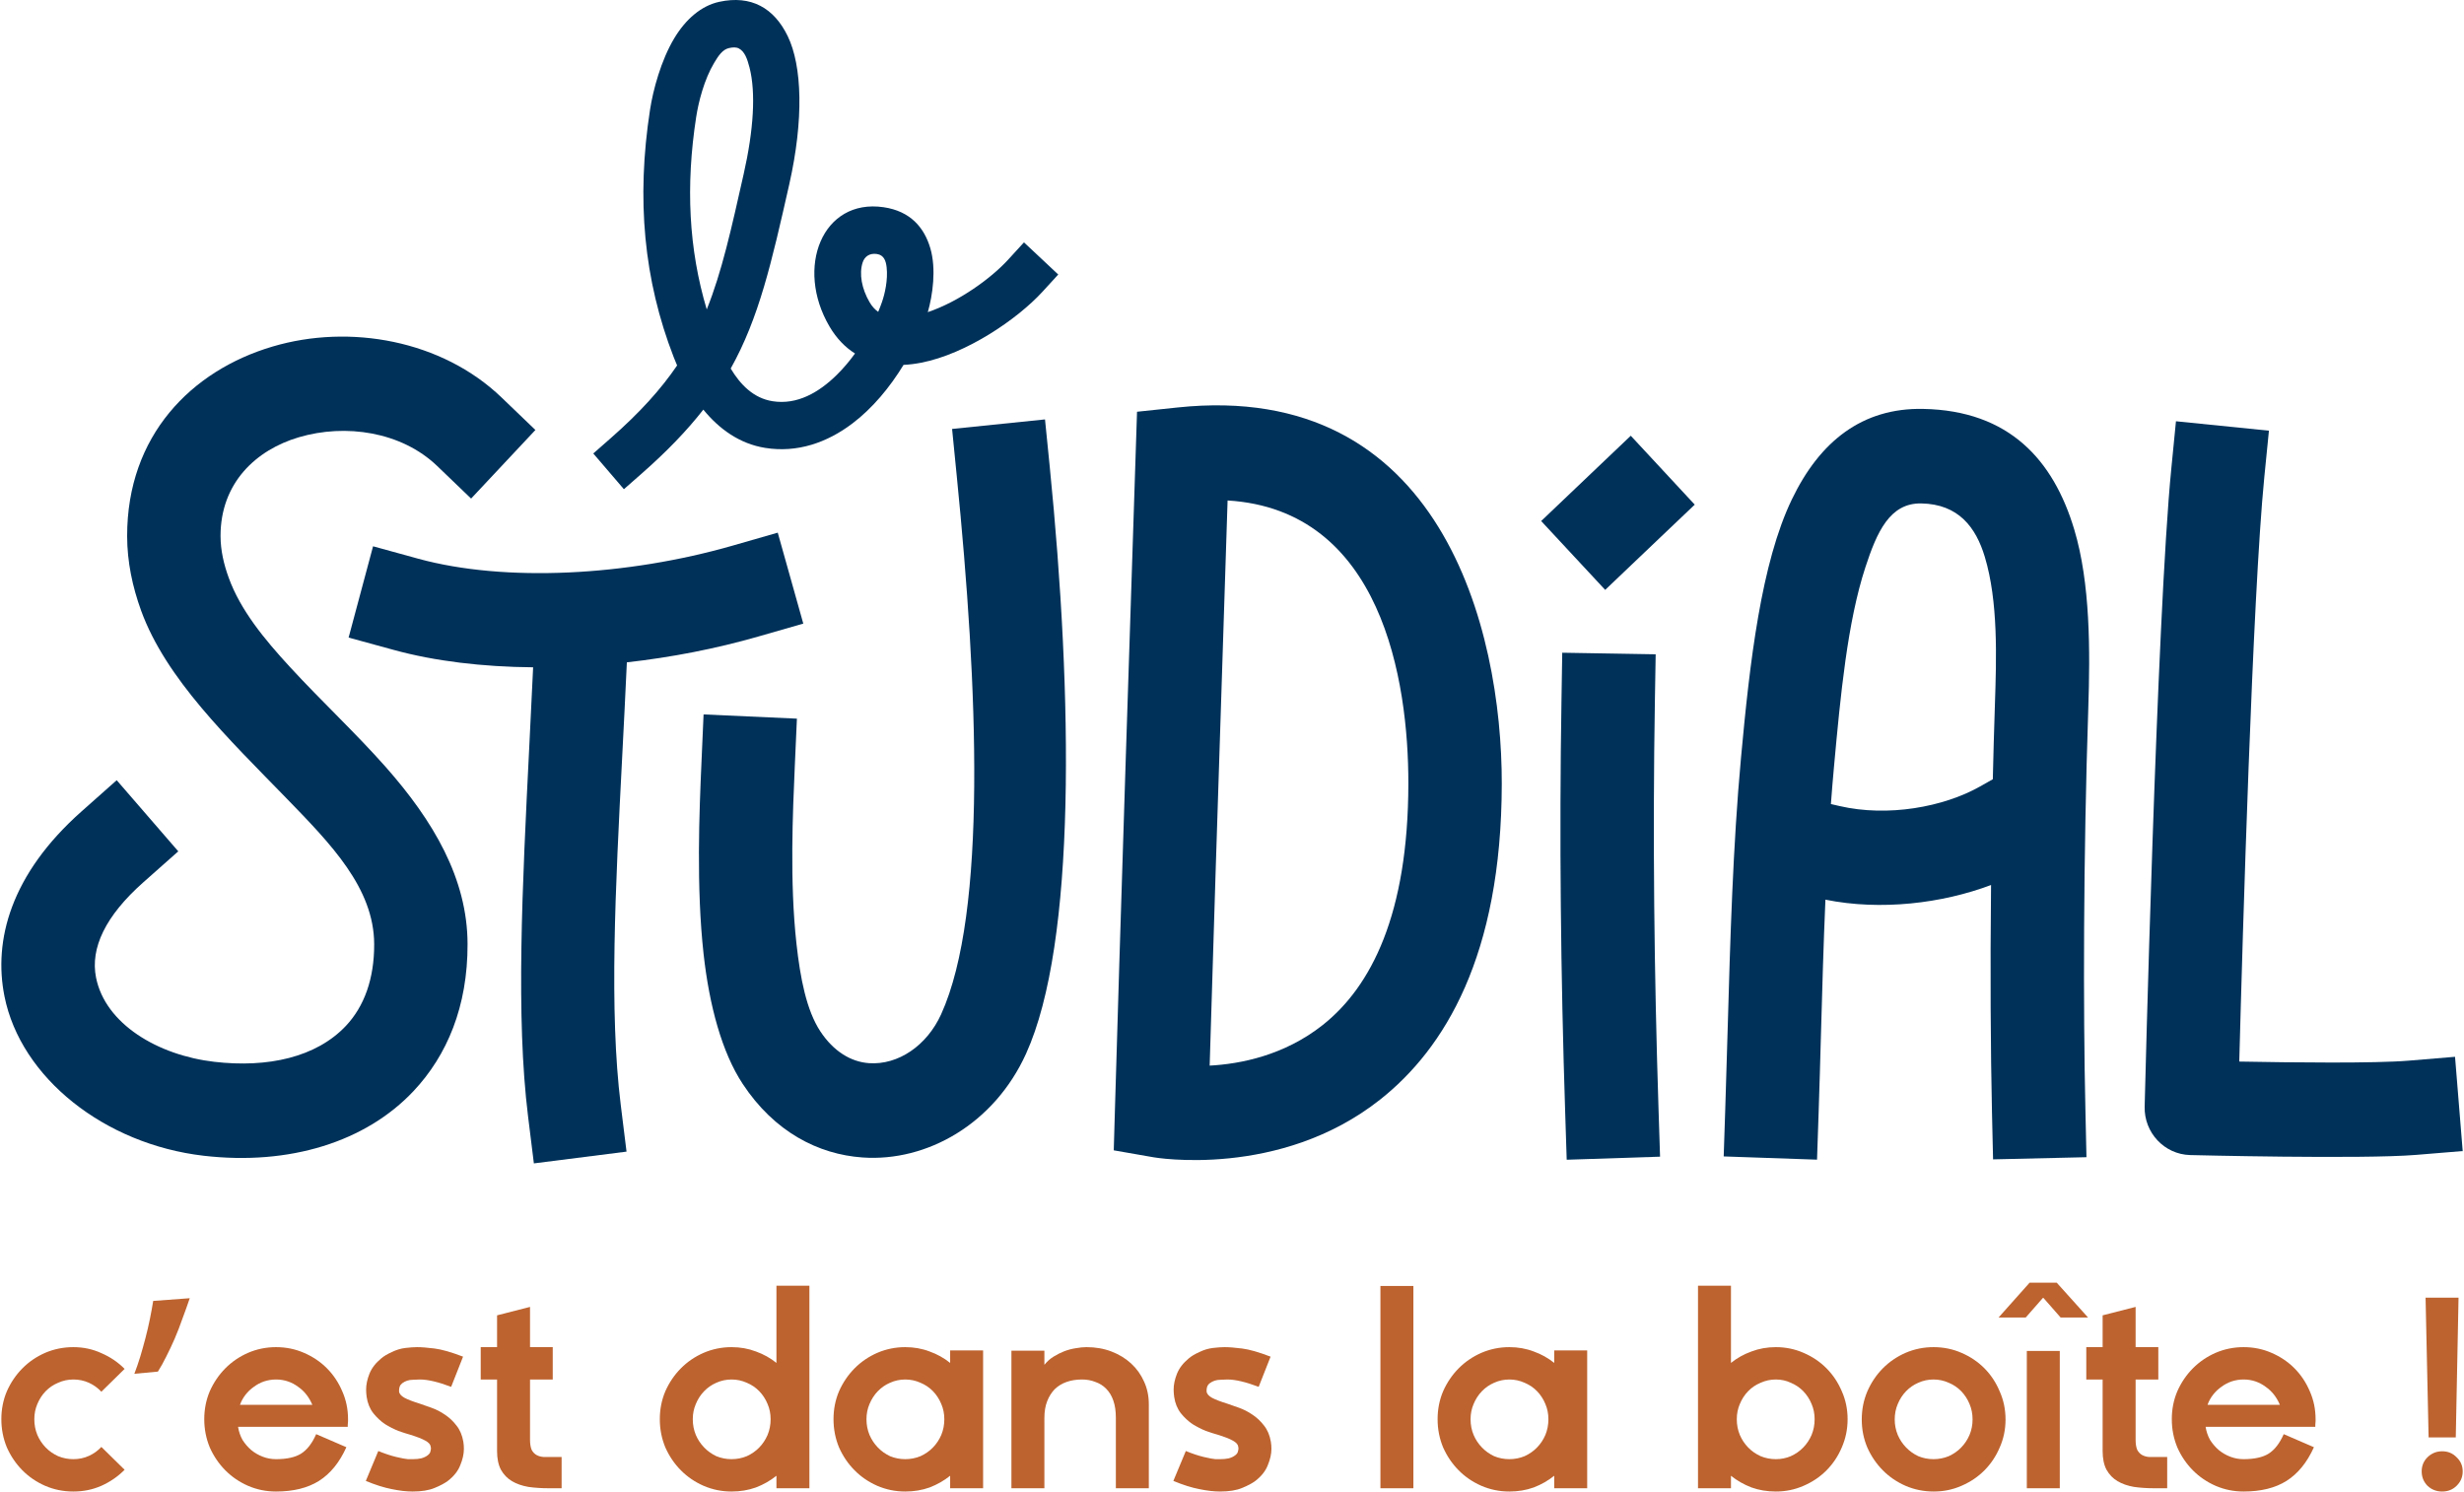 <svg width="185" height="112" viewBox="0 0 185 112" fill="none" xmlns="http://www.w3.org/2000/svg">
<path fill-rule="evenodd" clip-rule="evenodd" d="M50.839 27.442C50.749 27.237 50.665 27.03 50.585 26.826C48.331 21.019 47.77 14.957 48.805 8.241C49.033 6.76 49.625 4.544 50.62 2.881C51.477 1.448 52.648 0.429 54.009 0.135C56.391 -0.378 58.116 0.59 59.145 2.719C60.221 4.945 60.363 8.95 59.256 13.853C57.926 19.748 56.978 23.89 54.862 27.674C55.589 28.887 56.577 29.9 58.001 30.127C59.847 30.421 61.482 29.475 62.831 28.146C63.325 27.659 63.782 27.117 64.195 26.545C63.455 26.079 62.807 25.412 62.28 24.518C59.681 20.094 61.743 14.886 66.341 15.56C68.358 15.855 69.396 17.091 69.851 18.644C70.305 20.194 70.028 22.165 69.661 23.438C72.029 22.638 74.427 20.883 75.69 19.502L76.881 18.2L79.454 20.613L78.263 21.915C76.403 23.946 72.576 26.577 69.152 27.238C68.706 27.324 68.267 27.379 67.838 27.4C66.821 29.072 65.515 30.651 64.003 31.796C62.09 33.245 59.858 34.016 57.456 33.634C55.528 33.327 53.993 32.211 52.807 30.758C51.587 32.322 50.079 33.892 48.168 35.571L46.843 36.734L44.544 34.052L45.869 32.889C48.038 30.985 49.622 29.23 50.839 27.442ZM65.936 23.42C66.038 23.176 66.13 22.933 66.214 22.696C66.431 22.081 66.677 21.022 66.569 20.071C66.518 19.618 66.384 19.153 65.838 19.073C65.282 18.992 64.911 19.268 64.767 19.714C64.493 20.56 64.697 21.687 65.295 22.703C65.474 23.01 65.692 23.245 65.936 23.42ZM53.063 23.237C54.202 20.401 54.905 17.2 55.837 13.063C56.584 9.755 56.758 6.955 56.275 5.07C56.103 4.402 55.906 3.866 55.479 3.641C55.274 3.533 55.025 3.545 54.74 3.608C54.247 3.713 53.929 4.202 53.62 4.72C52.866 5.98 52.443 7.666 52.27 8.787C51.472 13.96 51.709 18.703 53.063 23.237Z" fill="#003159"/>
<path fill-rule="evenodd" clip-rule="evenodd" d="M37.655 29.845L40.199 32.288L35.371 37.438L32.827 34.994C30.132 32.407 25.936 31.799 22.435 32.835C19.221 33.785 16.551 36.267 16.558 40.256C16.561 41.337 16.807 42.386 17.177 43.397C18.055 45.809 19.818 47.968 21.784 50.101C24.1 52.618 26.719 55.059 28.956 57.589C32.53 61.635 35.096 65.969 35.105 70.889C35.118 75.587 33.56 79.256 31.057 81.921C27.468 85.743 21.739 87.534 15.29 86.786C7.843 85.922 1.552 80.923 0.335 74.81C-0.499 70.633 0.781 65.669 6.124 60.928L8.762 58.587L13.385 63.928L10.747 66.267C7.915 68.781 6.769 71.192 7.211 73.406C7.903 76.886 11.849 79.24 16.09 79.733C20.096 80.197 23.743 79.403 25.977 77.027C27.354 75.558 28.1 73.496 28.094 70.905C28.084 66.683 24.83 63.366 21.518 59.956C17.158 55.465 12.462 50.981 10.595 45.853C9.944 44.059 9.549 42.185 9.546 40.269C9.533 32.704 14.374 27.823 20.466 26.022C26.274 24.301 33.184 25.552 37.655 29.845Z" fill="#003159"/>
<path fill-rule="evenodd" clip-rule="evenodd" d="M124.525 83.309L124.639 86.856L117.63 87.086L117.516 83.539C117.182 73.22 117.068 62.886 117.238 52.564L117.295 49.014L124.31 49.132L124.25 52.679C124.082 62.886 124.196 73.105 124.525 83.309Z" fill="#003159"/>
<path fill-rule="evenodd" clip-rule="evenodd" d="M123.072 41.863L120.519 44.295L115.713 39.125L118.266 36.693C118.803 36.178 119.343 35.667 119.884 35.152L122.44 32.72L127.243 37.894L124.686 40.326C124.149 40.837 123.609 41.348 123.072 41.863Z" fill="#003159"/>
<path d="M26.174 47.876L29.562 48.803C32.642 49.649 36.233 50.077 40.028 50.109C39.936 52.117 39.837 54.103 39.739 56.059C39.209 66.655 38.724 76.363 39.648 83.838L40.084 87.36L47.041 86.477L46.605 82.956C45.732 75.897 46.202 66.776 46.716 56.805C46.835 54.489 46.957 52.128 47.065 49.736C50.404 49.362 53.758 48.711 56.938 47.796L60.312 46.827L58.394 39.998L55.023 40.967C47.095 43.248 37.922 43.743 31.394 41.952L28.01 41.021L26.174 47.876Z" fill="#003159"/>
<path fill-rule="evenodd" clip-rule="evenodd" d="M52.67 57.194L52.825 53.647L59.833 53.964L59.675 57.511C59.524 60.988 59.284 66.214 59.799 70.859C60.086 73.453 60.548 75.861 61.593 77.448C62.576 78.938 63.878 79.738 65.246 79.834C67.426 79.987 69.588 78.526 70.662 76.162C74.135 68.517 73.42 51.584 71.834 35.741L71.484 32.21L78.46 31.494L78.814 35.028C80.543 52.32 80.824 70.785 77.035 79.127C74.65 84.382 69.603 87.261 64.753 86.915C61.439 86.682 58.137 84.996 55.761 81.388C54.203 79.025 53.258 75.516 52.828 71.655C52.269 66.62 52.503 60.959 52.67 57.194Z" fill="#003159"/>
<path fill-rule="evenodd" clip-rule="evenodd" d="M136.425 87.08L136.545 83.533C136.61 81.605 136.665 79.646 136.72 77.671C136.814 74.323 136.909 70.929 137.055 67.557C141.221 68.398 145.818 67.838 149.49 66.456C149.421 72.949 149.458 78.924 149.56 83.507L149.642 87.058L156.654 86.895L156.575 83.344C156.404 75.796 156.417 64.415 156.79 53.22C156.932 48.905 156.954 43.803 155.734 39.751C154.177 34.569 150.878 30.827 144.388 30.705C139.828 30.616 136.637 33.13 134.539 37.493C132.235 42.271 131.376 49.705 130.719 56.876C130.106 63.539 129.906 70.575 129.711 77.418C129.655 79.396 129.599 81.358 129.534 83.29L129.417 86.837L136.425 87.08ZM149.623 58.515C149.665 56.678 149.717 54.828 149.778 52.983C149.898 49.41 150.034 45.176 149.023 41.82C148.356 39.594 147.042 37.854 144.255 37.803C141.888 37.758 140.921 39.949 140.056 42.594C138.703 46.733 138.188 52.222 137.702 57.532C137.615 58.473 137.537 59.422 137.466 60.377L138.111 60.526C141.735 61.366 145.919 60.607 148.658 59.06L149.623 58.515Z" fill="#003159"/>
<path fill-rule="evenodd" clip-rule="evenodd" d="M163.027 35.164L163.374 31.633L170.354 32.34L170.003 35.871C169.122 44.786 168.376 70.288 168.127 79.714C172.083 79.788 178.295 79.858 180.832 79.647L184.327 79.356L184.902 86.434L181.404 86.722C177.369 87.058 164.439 86.735 164.439 86.735C162.505 86.684 160.976 85.056 161.023 83.098C161.023 83.098 161.921 46.311 163.027 35.164Z" fill="#003159"/>
<path fill-rule="evenodd" clip-rule="evenodd" d="M88.409 30.598C108.177 28.511 112.774 47.22 112.755 58.864C112.736 71.79 108.449 78.743 103.636 82.557C96.066 88.554 86.618 86.903 86.618 86.903L83.622 86.38L83.711 83.304C83.711 83.304 84.074 70.317 85.269 34.012L85.37 30.919L88.409 30.598ZM92.169 37.581C91.392 61.28 90.991 74.343 90.823 80.019C93.143 79.895 96.429 79.251 99.314 76.968C102.957 74.079 105.728 68.639 105.741 58.855C105.753 51.088 103.737 38.28 92.169 37.581Z" fill="#003159"/>
<path d="M9.357 110.366C8.858 110.87 8.276 111.272 7.61 111.571C6.958 111.857 6.258 112 5.509 112C4.761 112 4.053 111.857 3.388 111.571C2.736 111.285 2.168 110.897 1.682 110.407C1.197 109.917 0.809 109.346 0.518 108.692C0.24 108.025 0.102 107.318 0.102 106.569C0.102 105.82 0.24 105.119 0.518 104.466C0.809 103.813 1.197 103.241 1.682 102.751C2.168 102.261 2.736 101.873 3.388 101.587C4.053 101.301 4.761 101.159 5.509 101.159C6.258 101.159 6.958 101.308 7.61 101.608C8.276 101.894 8.858 102.288 9.357 102.792L7.61 104.507C7.347 104.221 7.035 103.996 6.674 103.833C6.314 103.67 5.925 103.588 5.509 103.588C5.107 103.588 4.726 103.67 4.365 103.833C4.005 103.983 3.693 104.194 3.429 104.466C3.166 104.738 2.958 105.058 2.805 105.426C2.653 105.78 2.577 106.161 2.577 106.569C2.577 106.991 2.653 107.386 2.805 107.753C2.958 108.107 3.166 108.42 3.429 108.692C3.693 108.965 4.005 109.182 4.365 109.346C4.726 109.495 5.107 109.57 5.509 109.57C5.925 109.57 6.314 109.489 6.674 109.325C7.035 109.162 7.347 108.937 7.61 108.651L9.357 110.366Z" fill="#BD632F"/>
<path d="M10.088 103.159C10.24 102.765 10.386 102.343 10.524 101.894C10.663 101.431 10.795 100.961 10.919 100.485C11.044 100.008 11.155 99.532 11.252 99.056C11.349 98.579 11.432 98.123 11.502 97.688L14.247 97.484C14.081 97.974 13.901 98.477 13.707 98.994C13.526 99.512 13.332 100.015 13.124 100.505C12.916 100.982 12.701 101.438 12.479 101.873C12.271 102.295 12.063 102.669 11.855 102.996L10.088 103.159Z" fill="#BD632F"/>
<path d="M17.874 107.141C17.929 107.495 18.04 107.821 18.206 108.121C18.387 108.406 18.602 108.658 18.851 108.876C19.115 109.094 19.406 109.264 19.725 109.386C20.044 109.509 20.376 109.57 20.723 109.57C21.527 109.57 22.151 109.434 22.595 109.162C23.053 108.876 23.434 108.386 23.739 107.692L26.006 108.672C25.493 109.815 24.807 110.659 23.947 111.204C23.101 111.734 22.026 112 20.723 112C19.988 112 19.288 111.857 18.622 111.571C17.971 111.285 17.402 110.897 16.917 110.407C16.432 109.917 16.043 109.346 15.752 108.692C15.475 108.025 15.336 107.318 15.336 106.569C15.336 105.82 15.475 105.119 15.752 104.466C16.043 103.813 16.432 103.241 16.917 102.751C17.402 102.261 17.971 101.873 18.622 101.587C19.288 101.301 19.988 101.159 20.723 101.159C21.472 101.159 22.172 101.301 22.824 101.587C23.489 101.873 24.065 102.261 24.55 102.751C25.035 103.241 25.417 103.813 25.694 104.466C25.985 105.119 26.131 105.82 26.131 106.569C26.131 106.61 26.131 106.657 26.131 106.712L26.11 106.998C26.11 107.039 26.11 107.086 26.11 107.141H17.874ZM23.448 105.487C23.337 105.215 23.191 104.963 23.011 104.731C22.831 104.5 22.623 104.303 22.387 104.139C22.151 103.962 21.895 103.826 21.617 103.731C21.34 103.636 21.042 103.588 20.723 103.588C20.418 103.588 20.12 103.636 19.829 103.731C19.551 103.826 19.295 103.962 19.059 104.139C18.823 104.303 18.616 104.5 18.435 104.731C18.255 104.963 18.116 105.215 18.019 105.487H23.448Z" fill="#BD632F"/>
<path d="M34.788 108.264C34.816 108.441 34.83 108.617 34.83 108.794C34.83 109.176 34.74 109.584 34.559 110.019C34.393 110.455 34.081 110.85 33.623 111.204C33.388 111.381 33.055 111.557 32.625 111.734C32.195 111.911 31.648 112 30.982 112C30.511 112 29.984 111.939 29.401 111.816C28.833 111.707 28.188 111.503 27.467 111.204L28.403 108.958C28.902 109.162 29.353 109.312 29.755 109.407C30.157 109.502 30.448 109.557 30.628 109.57C30.809 109.57 30.933 109.57 31.003 109.57C31.225 109.57 31.433 109.55 31.627 109.509C31.821 109.455 31.98 109.38 32.105 109.284C32.23 109.189 32.299 109.094 32.313 108.999C32.341 108.903 32.355 108.828 32.355 108.774C32.355 108.72 32.348 108.672 32.334 108.631C32.32 108.468 32.188 108.318 31.939 108.182C31.703 108.046 31.322 107.896 30.795 107.733C30.545 107.665 30.247 107.569 29.901 107.447C29.568 107.311 29.235 107.141 28.902 106.936C28.583 106.719 28.292 106.446 28.029 106.12C27.765 105.78 27.599 105.371 27.529 104.895C27.502 104.704 27.488 104.521 27.488 104.344C27.488 103.976 27.571 103.581 27.737 103.159C27.904 102.737 28.202 102.35 28.632 101.996C28.826 101.832 29.089 101.676 29.422 101.526C29.755 101.363 30.095 101.261 30.441 101.22C30.788 101.179 31.079 101.159 31.315 101.159C31.648 101.159 32.084 101.193 32.625 101.261C33.166 101.329 33.88 101.533 34.767 101.873L33.873 104.139C32.903 103.772 32.119 103.588 31.523 103.588C31.495 103.588 31.322 103.595 31.003 103.609C30.698 103.609 30.427 103.697 30.192 103.874C30.095 103.956 30.032 104.044 30.005 104.139C29.977 104.221 29.963 104.303 29.963 104.384C29.963 104.425 29.963 104.466 29.963 104.507C29.991 104.67 30.122 104.82 30.358 104.956C30.608 105.092 30.996 105.242 31.523 105.405C31.759 105.487 32.05 105.589 32.396 105.711C32.743 105.834 33.076 106.004 33.395 106.222C33.727 106.44 34.019 106.712 34.268 107.039C34.532 107.365 34.705 107.774 34.788 108.264Z" fill="#BD632F"/>
<path d="M39.795 108.1C39.795 108.427 39.836 108.686 39.92 108.876C40.017 109.053 40.141 109.182 40.294 109.264C40.447 109.346 40.62 109.393 40.814 109.407C41.022 109.407 41.237 109.407 41.459 109.407H42.166V111.755H41.23C40.661 111.755 40.141 111.721 39.67 111.653C39.199 111.571 38.789 111.428 38.443 111.224C38.096 111.02 37.819 110.734 37.611 110.366C37.417 109.999 37.32 109.529 37.32 108.958V103.588H36.093V101.159H37.32V98.77L39.795 98.137V101.159H41.5V103.588H39.795V108.1Z" fill="#BD632F"/>
<path d="M58.296 96.544H60.771V111.755H58.296V110.816C57.839 111.183 57.325 111.476 56.757 111.694C56.188 111.898 55.578 112 54.927 112C54.192 112 53.492 111.857 52.826 111.571C52.174 111.285 51.606 110.897 51.12 110.407C50.635 109.917 50.247 109.346 49.956 108.692C49.678 108.025 49.54 107.318 49.54 106.569C49.54 105.82 49.678 105.119 49.956 104.466C50.247 103.813 50.635 103.241 51.12 102.751C51.606 102.261 52.174 101.873 52.826 101.587C53.492 101.301 54.192 101.159 54.927 101.159C55.578 101.159 56.188 101.267 56.757 101.485C57.325 101.689 57.839 101.975 58.296 102.343V96.544ZM54.927 109.57C55.329 109.57 55.71 109.495 56.071 109.346C56.431 109.182 56.743 108.965 57.007 108.692C57.27 108.42 57.478 108.107 57.63 107.753C57.783 107.386 57.859 106.991 57.859 106.569C57.859 106.161 57.783 105.78 57.63 105.426C57.478 105.058 57.27 104.738 57.007 104.466C56.743 104.194 56.431 103.983 56.071 103.833C55.71 103.67 55.329 103.588 54.927 103.588C54.525 103.588 54.143 103.67 53.783 103.833C53.436 103.983 53.131 104.194 52.868 104.466C52.604 104.738 52.396 105.058 52.244 105.426C52.091 105.78 52.015 106.161 52.015 106.569C52.015 106.991 52.091 107.386 52.244 107.753C52.396 108.107 52.604 108.42 52.868 108.692C53.131 108.965 53.436 109.182 53.783 109.346C54.143 109.495 54.525 109.57 54.927 109.57Z" fill="#BD632F"/>
<path d="M71.338 101.404H73.813V111.755H71.338V110.816C70.88 111.183 70.367 111.476 69.798 111.694C69.23 111.898 68.62 112 67.968 112C67.233 112 66.533 111.857 65.867 111.571C65.216 111.285 64.647 110.897 64.162 110.407C63.677 109.917 63.288 109.346 62.997 108.692C62.72 108.025 62.581 107.318 62.581 106.569C62.581 105.82 62.72 105.119 62.997 104.466C63.288 103.813 63.677 103.241 64.162 102.751C64.647 102.261 65.216 101.873 65.867 101.587C66.533 101.301 67.233 101.159 67.968 101.159C68.62 101.159 69.23 101.267 69.798 101.485C70.367 101.689 70.88 101.975 71.338 102.343V101.404ZM67.968 109.57C68.37 109.57 68.751 109.495 69.112 109.346C69.473 109.182 69.785 108.965 70.048 108.692C70.311 108.42 70.519 108.107 70.672 107.753C70.825 107.386 70.901 106.991 70.901 106.569C70.901 106.161 70.825 105.78 70.672 105.426C70.519 105.058 70.311 104.738 70.048 104.466C69.785 104.194 69.473 103.983 69.112 103.833C68.751 103.67 68.37 103.588 67.968 103.588C67.566 103.588 67.185 103.67 66.824 103.833C66.478 103.983 66.172 104.194 65.909 104.466C65.646 104.738 65.438 105.058 65.285 105.426C65.132 105.78 65.056 106.161 65.056 106.569C65.056 106.991 65.132 107.386 65.285 107.753C65.438 108.107 65.646 108.42 65.909 108.692C66.172 108.965 66.478 109.182 66.824 109.346C67.185 109.495 67.566 109.57 67.968 109.57Z" fill="#BD632F"/>
<path d="M81.575 101.159C82.254 101.159 82.878 101.267 83.447 101.485C84.015 101.703 84.508 102.002 84.924 102.384C85.34 102.765 85.665 103.221 85.901 103.751C86.137 104.269 86.255 104.834 86.255 105.446V111.755H83.78V106.467C83.78 105.963 83.717 105.535 83.593 105.181C83.468 104.813 83.287 104.514 83.052 104.282C82.83 104.051 82.559 103.881 82.241 103.772C81.936 103.649 81.603 103.588 81.242 103.588C80.812 103.588 80.424 103.649 80.078 103.772C79.731 103.894 79.433 104.078 79.183 104.323C78.947 104.568 78.76 104.868 78.622 105.221C78.483 105.575 78.414 105.991 78.414 106.467V111.755H75.939V101.424H78.414V102.486C78.608 102.241 78.837 102.036 79.1 101.873C79.363 101.71 79.634 101.574 79.911 101.465C80.202 101.356 80.487 101.281 80.764 101.24C81.055 101.186 81.326 101.159 81.575 101.159Z" fill="#BD632F"/>
<path d="M95.418 108.264C95.446 108.441 95.46 108.617 95.46 108.794C95.46 109.176 95.37 109.584 95.189 110.019C95.023 110.455 94.711 110.85 94.253 111.204C94.018 111.381 93.685 111.557 93.255 111.734C92.825 111.911 92.277 112 91.612 112C91.14 112 90.614 111.939 90.031 111.816C89.463 111.707 88.818 111.503 88.097 111.204L89.033 108.958C89.532 109.162 89.983 109.312 90.385 109.407C90.787 109.502 91.078 109.557 91.258 109.57C91.439 109.57 91.563 109.57 91.633 109.57C91.855 109.57 92.062 109.55 92.257 109.509C92.451 109.455 92.61 109.38 92.735 109.284C92.86 109.189 92.929 109.094 92.943 108.999C92.971 108.903 92.985 108.828 92.985 108.774C92.985 108.72 92.978 108.672 92.964 108.631C92.95 108.468 92.818 108.318 92.569 108.182C92.333 108.046 91.952 107.896 91.425 107.733C91.175 107.665 90.877 107.569 90.53 107.447C90.198 107.311 89.865 107.141 89.532 106.936C89.213 106.719 88.922 106.446 88.658 106.12C88.395 105.78 88.228 105.371 88.159 104.895C88.132 104.704 88.118 104.521 88.118 104.344C88.118 103.976 88.201 103.581 88.367 103.159C88.534 102.737 88.832 102.35 89.262 101.996C89.456 101.832 89.719 101.676 90.052 101.526C90.385 101.363 90.724 101.261 91.071 101.22C91.418 101.179 91.709 101.159 91.945 101.159C92.277 101.159 92.714 101.193 93.255 101.261C93.796 101.329 94.51 101.533 95.397 101.873L94.503 104.139C93.532 103.772 92.749 103.588 92.153 103.588C92.125 103.588 91.952 103.595 91.633 103.609C91.328 103.609 91.057 103.697 90.822 103.874C90.724 103.956 90.662 104.044 90.634 104.139C90.607 104.221 90.593 104.303 90.593 104.384C90.593 104.425 90.593 104.466 90.593 104.507C90.62 104.67 90.752 104.82 90.988 104.956C91.237 105.092 91.626 105.242 92.153 105.405C92.388 105.487 92.68 105.589 93.026 105.711C93.373 105.834 93.706 106.004 94.025 106.222C94.357 106.44 94.648 106.712 94.898 107.039C95.162 107.365 95.335 107.774 95.418 108.264Z" fill="#BD632F"/>
<path d="M103.644 96.565H106.119V111.755H103.644V96.565Z" fill="#BD632F"/>
<path d="M116.693 101.404H119.168V111.755H116.693V110.816C116.236 111.183 115.723 111.476 115.154 111.694C114.586 111.898 113.975 112 113.324 112C112.589 112 111.889 111.857 111.223 111.571C110.571 111.285 110.003 110.897 109.517 110.407C109.032 109.917 108.644 109.346 108.353 108.692C108.075 108.025 107.937 107.318 107.937 106.569C107.937 105.82 108.075 105.119 108.353 104.466C108.644 103.813 109.032 103.241 109.517 102.751C110.003 102.261 110.571 101.873 111.223 101.587C111.889 101.301 112.589 101.159 113.324 101.159C113.975 101.159 114.586 101.267 115.154 101.485C115.723 101.689 116.236 101.975 116.693 102.343V101.404ZM113.324 109.57C113.726 109.57 114.107 109.495 114.468 109.346C114.828 109.182 115.14 108.965 115.404 108.692C115.667 108.42 115.875 108.107 116.028 107.753C116.18 107.386 116.256 106.991 116.256 106.569C116.256 106.161 116.18 105.78 116.028 105.426C115.875 105.058 115.667 104.738 115.404 104.466C115.14 104.194 114.828 103.983 114.468 103.833C114.107 103.67 113.726 103.588 113.324 103.588C112.922 103.588 112.54 103.67 112.18 103.833C111.833 103.983 111.528 104.194 111.265 104.466C111.001 104.738 110.793 105.058 110.641 105.426C110.488 105.78 110.412 106.161 110.412 106.569C110.412 106.991 110.488 107.386 110.641 107.753C110.793 108.107 111.001 108.42 111.265 108.692C111.528 108.965 111.833 109.182 112.18 109.346C112.54 109.495 112.922 109.57 113.324 109.57Z" fill="#BD632F"/>
<path d="M133.333 101.159C134.068 101.159 134.761 101.301 135.413 101.587C136.078 101.873 136.654 102.261 137.139 102.751C137.624 103.241 138.005 103.813 138.283 104.466C138.574 105.119 138.72 105.82 138.72 106.569C138.72 107.318 138.574 108.025 138.283 108.692C138.005 109.346 137.624 109.917 137.139 110.407C136.654 110.897 136.078 111.285 135.413 111.571C134.761 111.857 134.068 112 133.333 112C132.681 112 132.071 111.898 131.502 111.694C130.934 111.476 130.421 111.183 129.963 110.816V111.755H127.488V96.544H129.963V102.343C130.421 101.975 130.934 101.689 131.502 101.485C132.071 101.267 132.681 101.159 133.333 101.159ZM133.333 109.57C133.735 109.57 134.109 109.495 134.456 109.346C134.816 109.182 135.128 108.965 135.392 108.692C135.655 108.42 135.863 108.107 136.016 107.753C136.168 107.386 136.244 106.991 136.244 106.569C136.244 106.161 136.168 105.78 136.016 105.426C135.863 105.058 135.655 104.738 135.392 104.466C135.128 104.194 134.816 103.983 134.456 103.833C134.109 103.67 133.735 103.588 133.333 103.588C132.931 103.588 132.549 103.67 132.189 103.833C131.828 103.983 131.516 104.194 131.253 104.466C130.989 104.738 130.781 105.058 130.629 105.426C130.476 105.78 130.4 106.161 130.4 106.569C130.4 106.991 130.476 107.386 130.629 107.753C130.781 108.107 130.989 108.42 131.253 108.692C131.516 108.965 131.828 109.182 132.189 109.346C132.549 109.495 132.931 109.57 133.333 109.57Z" fill="#BD632F"/>
<path d="M145.17 101.159C145.919 101.159 146.619 101.301 147.271 101.587C147.936 101.873 148.512 102.261 148.997 102.751C149.482 103.241 149.864 103.82 150.141 104.486C150.432 105.14 150.578 105.841 150.578 106.589C150.578 107.338 150.432 108.039 150.141 108.692C149.864 109.346 149.482 109.917 148.997 110.407C148.512 110.897 147.936 111.285 147.271 111.571C146.619 111.857 145.926 112 145.191 112C144.442 112 143.735 111.857 143.069 111.571C142.418 111.285 141.849 110.897 141.364 110.407C140.879 109.917 140.49 109.346 140.199 108.692C139.922 108.039 139.783 107.338 139.783 106.589C139.783 105.841 139.922 105.14 140.199 104.486C140.49 103.82 140.879 103.241 141.364 102.751C141.849 102.261 142.418 101.873 143.069 101.587C143.735 101.301 144.435 101.159 145.17 101.159ZM145.17 103.588C144.768 103.588 144.387 103.67 144.026 103.833C143.68 103.983 143.375 104.194 143.111 104.466C142.848 104.738 142.64 105.058 142.487 105.426C142.335 105.78 142.258 106.167 142.258 106.589C142.258 106.998 142.335 107.386 142.487 107.753C142.64 108.107 142.848 108.42 143.111 108.692C143.375 108.965 143.68 109.182 144.026 109.346C144.387 109.495 144.768 109.57 145.17 109.57C145.572 109.57 145.954 109.495 146.314 109.346C146.675 109.182 146.987 108.965 147.25 108.692C147.514 108.42 147.722 108.107 147.874 107.753C148.027 107.386 148.103 106.998 148.103 106.589C148.103 106.167 148.027 105.78 147.874 105.426C147.722 105.058 147.514 104.738 147.25 104.466C146.987 104.194 146.675 103.983 146.314 103.833C145.954 103.67 145.572 103.588 145.17 103.588Z" fill="#BD632F"/>
<path d="M154.651 101.444V111.755H152.176V101.444H154.651ZM154.423 96.32L156.773 98.933H154.714L153.424 97.463H153.383L152.093 98.933H150.055L152.384 96.32H154.423Z" fill="#BD632F"/>
<path d="M160.344 108.1C160.344 108.427 160.385 108.686 160.468 108.876C160.565 109.053 160.69 109.182 160.843 109.264C160.995 109.346 161.169 109.393 161.363 109.407C161.571 109.407 161.786 109.407 162.007 109.407H162.715V111.755H161.779C161.21 111.755 160.69 111.721 160.219 111.653C159.747 111.571 159.338 111.428 158.992 111.224C158.645 111.02 158.368 110.734 158.16 110.366C157.965 109.999 157.868 109.529 157.868 108.958V103.588H156.641V101.159H157.868V98.77L160.344 98.137V101.159H162.049V103.588H160.344V108.1Z" fill="#BD632F"/>
<path d="M165.599 107.141C165.655 107.495 165.766 107.821 165.932 108.121C166.112 108.406 166.327 108.658 166.577 108.876C166.84 109.094 167.131 109.264 167.45 109.386C167.769 109.509 168.102 109.57 168.449 109.57C169.253 109.57 169.877 109.434 170.321 109.162C170.778 108.876 171.159 108.386 171.464 107.692L173.732 108.672C173.219 109.815 172.532 110.659 171.672 111.204C170.827 111.734 169.752 112 168.449 112C167.714 112 167.013 111.857 166.348 111.571C165.696 111.285 165.128 110.897 164.642 110.407C164.157 109.917 163.769 109.346 163.478 108.692C163.2 108.025 163.062 107.318 163.062 106.569C163.062 105.82 163.2 105.119 163.478 104.466C163.769 103.813 164.157 103.241 164.642 102.751C165.128 102.261 165.696 101.873 166.348 101.587C167.013 101.301 167.714 101.159 168.449 101.159C169.197 101.159 169.898 101.301 170.549 101.587C171.215 101.873 171.79 102.261 172.276 102.751C172.761 103.241 173.142 103.813 173.42 104.466C173.711 105.119 173.856 105.82 173.856 106.569C173.856 106.61 173.856 106.657 173.856 106.712L173.836 106.998C173.836 107.039 173.836 107.086 173.836 107.141H165.599ZM171.173 105.487C171.062 105.215 170.917 104.963 170.737 104.731C170.556 104.5 170.348 104.303 170.113 104.139C169.877 103.962 169.62 103.826 169.343 103.731C169.066 103.636 168.768 103.588 168.449 103.588C168.144 103.588 167.845 103.636 167.554 103.731C167.277 103.826 167.02 103.962 166.785 104.139C166.549 104.303 166.341 104.5 166.161 104.731C165.98 104.963 165.842 105.215 165.745 105.487H171.173Z" fill="#BD632F"/>
<path d="M184.59 97.443L184.382 107.937H182.343L182.115 97.443H184.59ZM183.362 108.978C183.792 108.978 184.153 109.128 184.444 109.427C184.749 109.713 184.902 110.067 184.902 110.489C184.902 110.911 184.749 111.272 184.444 111.571C184.153 111.857 183.792 112 183.362 112C182.933 112 182.565 111.857 182.26 111.571C181.969 111.272 181.823 110.911 181.823 110.489C181.823 110.067 181.969 109.713 182.26 109.427C182.565 109.128 182.933 108.978 183.362 108.978Z" fill="#BD632F"/>
</svg>
